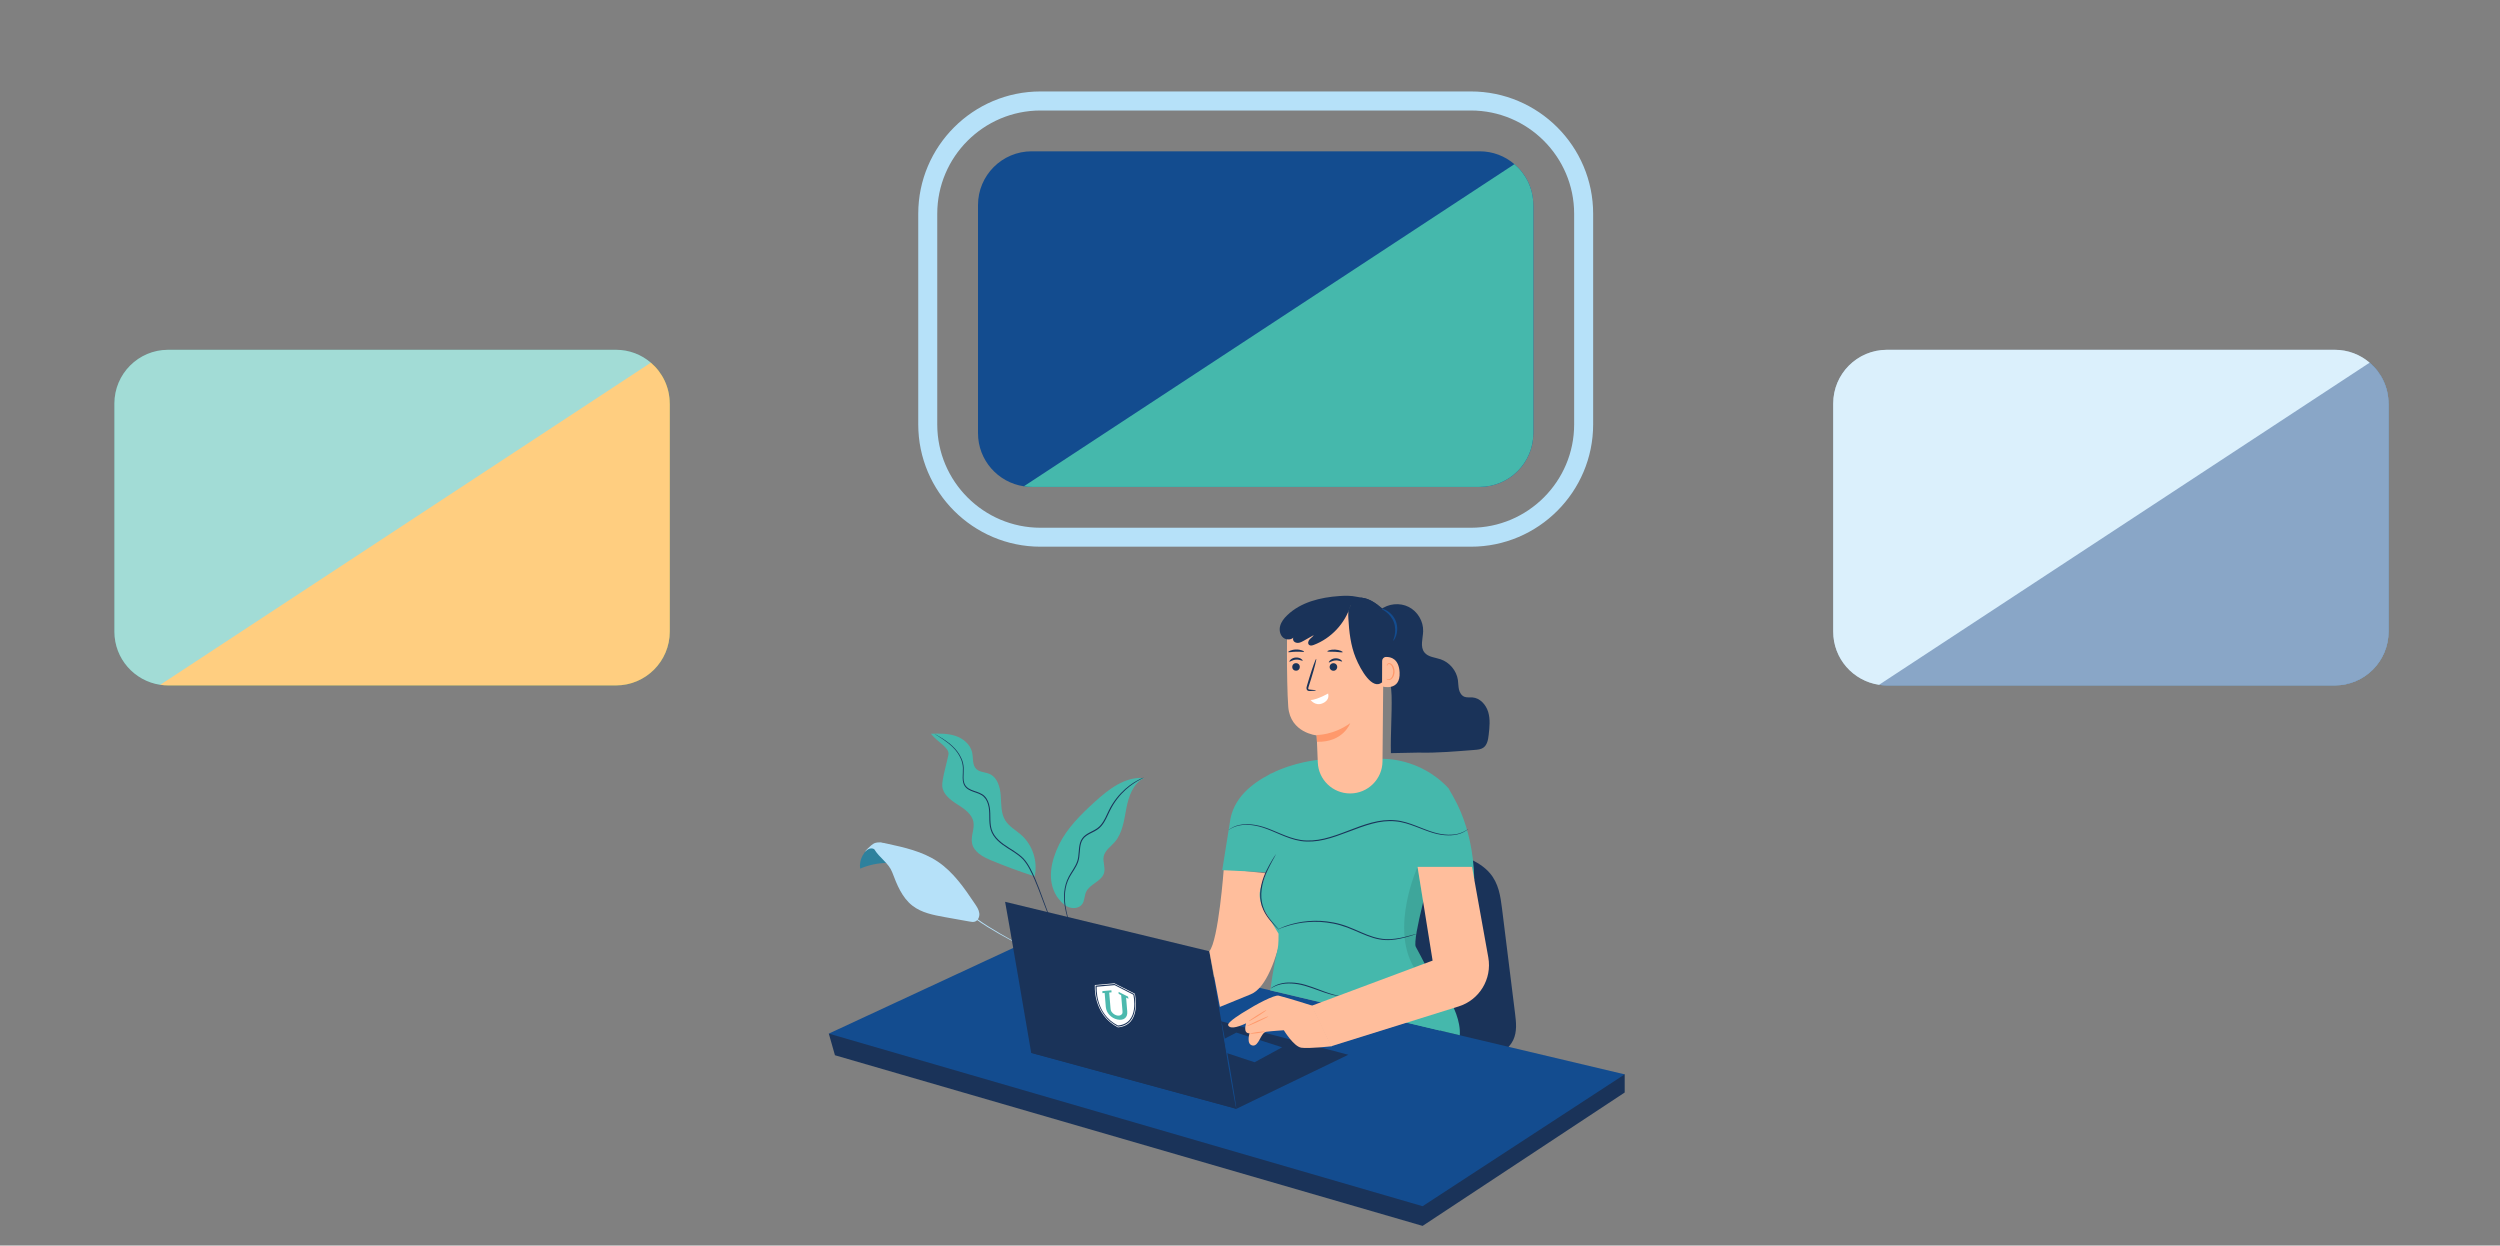 <?xml version="1.0" encoding="UTF-8"?>
<svg id="español" xmlns="http://www.w3.org/2000/svg" xmlns:xlink="http://www.w3.org/1999/xlink" viewBox="0 0 500 249.11">
  <rect x="0" y="0" width="500" height="249.11" fill="#808080" stroke="none"/>
  <defs>
    <style>
      .cls-1 {
        fill: #134c8f;
      }

      .cls-2, .cls-3 {
        fill: #fff;
      }

      .cls-3 {
        opacity: .5;
      }

      .cls-4 {
        fill: #4cb9ae;
      }

      .cls-5 {
        fill: #2e819d;
      }

      .cls-6 {
        fill: none;
      }

      .cls-7 {
        clip-path: url(#clippath-1);
      }

      .cls-8 {
        fill: #ff996c;
      }

      .cls-9 {
        fill: #1a3359;
      }

      .cls-10 {
        fill: #45b8ac;
      }

      .cls-11 {
        fill: #b6e1f9;
      }

      .cls-12 {
        clip-path: url(#clippath);
      }

      .cls-13 {
        fill: #ff9c00;
      }

      .cls-14 {
        opacity: .1;
      }

      .cls-15 {
        fill: #ffbe9c;
      }
    </style>
    <clipPath id="clippath">
      <rect class="cls-6" x="280.83" y="173.37" width="4.23" height="20.14"/>
    </clipPath>
    <clipPath id="clippath-1">
      <polygon class="cls-6" points="218.79 195.76 219.52 204.58 227.69 206.36 226.96 197.54 218.79 195.76"/>
    </clipPath>
  </defs>
  <g>
    <g>
      <path class="cls-10" d="M186.18,146.75c1.4,1.76,3.77,2.8,3.51,4.2-.23,1.24-1.34,5.01-1.24,6.27.13,1.64,1.64,2.78,3.03,3.66,1.39.88,2.93,1.92,3.21,3.54.24,1.4-.56,2.83-.28,4.23.35,1.77,2.2,2.75,3.87,3.44,2.84,1.18,5.73,2.24,8.65,3.19.66-2.98-.4-6.28-2.69-8.3-1.07-.95-2.41-1.66-3.17-2.87-.91-1.45-.8-3.28-.92-4.99-.12-1.71-.68-3.64-2.24-4.33-.87-.38-1.96-.33-2.65-.99-.84-.82-.59-2.2-.84-3.34-.36-1.6-1.8-2.78-3.36-3.29-1.56-.51-3.24-.47-4.88-.42"/>
      <path class="cls-10" d="M211.32,179.21c-1.95-3.16-1.13-6.95.49-10.29,1.63-3.33,4.34-5.99,7.08-8.49,2.79-2.55,6.12-5.16,9.88-4.81-2.16,1.09-3.05,3.68-3.5,6.05-.45,2.37-.75,4.94-2.34,6.76-.8.91-1.94,1.66-2.19,2.85-.22,1.08.37,2.21.08,3.28-.46,1.72-2.86,2.21-3.6,3.83-.36.78-.28,1.75-.79,2.45-.64.89-2,.96-2.98.47-.97-.5-1.65-1.42-2.29-2.3"/>
      <path class="cls-9" d="M212.04,188.12s-.42-.59-.98-1.75c-.57-1.17-1.26-2.91-2.06-5.08-.41-1.08-.84-2.27-1.34-3.54-.5-1.26-1.04-2.61-1.76-3.95-.35-.67-.78-1.33-1.3-1.92-.55-.57-1.21-1.05-1.9-1.5-.69-.45-1.43-.88-2.13-1.39-.7-.51-1.37-1.11-1.87-1.86-.51-.75-.74-1.65-.8-2.51-.07-.87-.01-1.72-.08-2.54-.07-.81-.26-1.62-.69-2.27-.22-.32-.49-.59-.82-.79-.32-.2-.68-.33-1.04-.46-.71-.25-1.47-.46-2.03-.99-.57-.54-.71-1.32-.71-2,0-.69.07-1.34.05-1.97-.02-.62-.16-1.21-.37-1.74-.43-1.06-1.1-1.88-1.76-2.52-.66-.63-1.31-1.09-1.84-1.46-.54-.36-.96-.63-1.25-.81-.13-.09-.24-.16-.33-.21-.07-.05-.11-.07-.11-.08,0,0,.04.02.12.06.09.05.2.11.34.19.29.17.73.42,1.27.77.54.36,1.2.81,1.87,1.44.67.63,1.36,1.46,1.82,2.55.22.54.38,1.15.4,1.79.03.64-.05,1.3-.04,1.97,0,.66.15,1.38.67,1.86.51.49,1.24.69,1.96.94.36.13.73.27,1.08.48.35.2.65.5.88.85.46.69.65,1.53.73,2.37.07.84.02,1.69.09,2.54.05.85.27,1.69.76,2.41.48.72,1.13,1.3,1.82,1.81.69.5,1.42.93,2.12,1.39.7.46,1.37.95,1.93,1.53.54.61.97,1.28,1.33,1.96.72,1.36,1.26,2.72,1.75,3.98.49,1.27.91,2.46,1.31,3.55.79,2.17,1.45,3.92,1.99,5.1.28.58.49,1.04.66,1.33.08.14.14.25.18.34.04.08.06.12.06.12"/>
      <path class="cls-9" d="M228.68,155.57s-.11.07-.33.18c-.22.11-.55.28-.95.52-.8.48-1.94,1.26-3.08,2.48-.57.61-1.14,1.34-1.66,2.17-.25.42-.5.86-.73,1.34-.23.47-.44.97-.7,1.47-.25.5-.55,1-.94,1.46-.38.46-.9.82-1.44,1.1-.54.29-1.1.53-1.6.89-.5.35-.87.86-1.04,1.46-.35,1.2-.16,2.51-.57,3.7-.41,1.18-1.18,2.1-1.7,3.06-.53.96-.81,1.99-.91,2.97-.1.98-.06,1.9.06,2.73.24,1.66.67,2.96.94,3.86.14.43.25.78.33,1.03.07.24.11.36.1.36,0,0-.02-.03-.04-.09-.03-.07-.06-.16-.1-.26-.09-.23-.21-.58-.37-1.02-.3-.89-.76-2.19-1.02-3.86-.12-.84-.18-1.77-.08-2.77.1-.99.37-2.05.91-3.05.53-.99,1.29-1.91,1.68-3.04.39-1.13.2-2.42.57-3.7.18-.64.6-1.21,1.12-1.58.52-.38,1.1-.62,1.62-.91.53-.28,1.01-.61,1.38-1.05.37-.43.66-.92.91-1.41.25-.49.47-.99.7-1.47.23-.48.48-.93.75-1.35.53-.84,1.12-1.57,1.7-2.18,1.17-1.22,2.33-1.99,3.15-2.45.41-.23.74-.39.97-.49.23-.1.35-.15.35-.14"/>
      <g>
        <path class="cls-5" d="M174.38,169.31c-1.61.77-2.62,2.65-2.35,4.42,1.69-.73,3.52-1.12,5.36-1.15"/>
        <path class="cls-11" d="M173.21,170.16c-.86.8.99-1.31,1.75-1.55.76-.24,1.57-.07,2.35.1,3.55.77,7.2,1.58,10.22,3.6,3.14,2.1,5.34,5.31,7.45,8.45.39.58.8,1.19.88,1.89.09.7-.26,1.5-.93,1.69-.33.09-.68.03-1.01-.03-1.66-.3-3.31-.6-4.97-.89-2.27-.41-4.63-.86-6.45-2.27-2.09-1.62-3.12-4.21-4.05-6.68-.72-1.89-2.56-2.88-3.59-4.62,0,0-.73-.54-1.64.31"/>
        <path class="cls-11" d="M204.6,189.29s-.12-.05-.34-.15c-.23-.12-.55-.28-.95-.48-.82-.43-2-1.05-3.44-1.86-1.43-.82-3.13-1.82-4.9-3.1-.89-.64-1.79-1.35-2.69-2.13-.89-.79-1.77-1.65-2.75-2.43-.49-.39-.99-.74-1.52-1.04-.53-.3-1.08-.53-1.64-.72-.56-.2-1.12-.38-1.64-.62-.53-.24-1.01-.55-1.43-.91-.85-.72-1.47-1.57-2.02-2.37-.55-.8-1.03-1.56-1.53-2.21-1-1.3-2.08-2.13-2.94-2.46-.85-.35-1.38-.31-1.38-.34,0,0,.13,0,.37,0,.24.03.6.08,1.04.25.88.32,2,1.14,3.03,2.45.52.65,1.01,1.41,1.56,2.2.56.79,1.18,1.62,2,2.32.41.34.88.64,1.39.87.51.23,1.06.41,1.63.61.56.19,1.13.43,1.67.73.54.3,1.05.67,1.55,1.06.99.79,1.87,1.66,2.75,2.44.89.78,1.78,1.49,2.66,2.13,1.76,1.28,3.44,2.3,4.86,3.13,1.42.83,2.6,1.47,3.4,1.92.39.22.7.39.93.52.21.12.32.19.32.19"/>
      </g>
    </g>
    <g>
      <path class="cls-9" d="M276.01,170.44c3.97-.34,8-.69,11.94-.21,3.94.47,7.86,1.89,9.99,4.36,1.8,2.08,2.15,4.64,2.46,7.09.87,7,1.74,14,2.61,21,.22,1.78.43,3.63-.36,5.32-1.74,3.7-8.16,5.45-13.27,4.29-5.11-1.16-8.81-4.55-10.64-8.23-1.82-3.68-2.06-7.66-2.27-11.57-.39-7.09-.78-14.18-1.16-21.27.17-.11.34-.22.52-.34"/>
      <polygon class="cls-9" points="165.76 206.72 166.99 211.05 284.52 245.18 324.94 218.5 324.94 214.87 165.76 206.72"/>
      <polygon class="cls-1" points="207.92 187.14 324.94 214.87 284.52 241.24 165.76 206.72 207.92 187.14"/>
      <polygon class="cls-9" points="269.66 210.95 247.28 221.76 206.24 210.57 226.39 199.57 269.66 210.95"/>
      <polygon class="cls-1" points="244.98 210.49 250.92 212.45 256.42 209.46 247.27 206.52 241.92 209.29 244.98 210.49"/>
      <path class="cls-9" d="M201.02,180.36c.19.75,5.22,30.22,5.22,30.22l41.03,11.19-5.41-31.52-40.85-9.89Z"/>
      <path class="cls-1" d="M244.29,204.36c.06-.01.78,3.88,1.6,8.68.82,4.81,1.44,8.71,1.38,8.72-.06.01-.78-3.88-1.6-8.68-.82-4.81-1.44-8.71-1.38-8.72"/>
      <path class="cls-1" d="M225.25,200.28c.5,1.29,0,2.68-1.11,3.11-1.11.43-2.41-.27-2.91-1.56-.5-1.29,0-2.68,1.1-3.11,1.11-.43,2.41.27,2.91,1.56"/>
      <path class="cls-15" d="M241.87,190.24c1.83-2.11,2.89-16.51,2.89-16.51l13.54,1.52s-1.95,21.07-8.13,23.6l-6.19,2.53"/>
      <path class="cls-10" d="M286.33,194.75s5.99,6.71,5.63,12.3l-10.63-2.52,4.1-9.78"/>
      <path class="cls-10" d="M294.86,175.97c-.26-11.75-4.9-17.5-5.1-18.25-5.89-6.4-13.52-5.95-13.52-5.95l-12.62.2s-4.81.44-9.34,2.72l-.31.09v.06c-3.56,1.86-7.4,4.77-8,9.66l-1.52,9.53,8.77.42c-.89,3.19-1.88,3.6-.85,6.75l3.34,5.54c0,4.42-.3,1.75-1.66,11.33l33.89,8.03c1.96-1.94.47-7.18-4.78-16.73-.78-1.43,3.28-15.81,3.28-15.81l7.58,2.66"/>
      <path class="cls-9" d="M255.2,170.83s-.1.22-.31.6c-.21.38-.52.92-.87,1.61-.7,1.36-1.66,3.32-1.76,5.67-.05,1.16.17,2.27.58,3.19.41.92.96,1.67,1.43,2.26.48.6.91,1.06,1.2,1.38.29.32.45.5.44.51-.01.01-.19-.15-.5-.45-.31-.3-.75-.75-1.25-1.34-.5-.59-1.07-1.34-1.5-2.28-.43-.94-.67-2.09-.62-3.28.04-1.2.33-2.31.68-3.27.36-.96.78-1.79,1.16-2.47.38-.68.71-1.21.94-1.58.23-.37.37-.56.38-.56"/>
      <path class="cls-9" d="M293.64,165.8s-.03.03-.1.09c-.07.05-.16.14-.3.23-.28.18-.71.44-1.32.64-1.21.41-3.13.49-5.32-.17-1.09-.32-2.24-.8-3.49-1.27-1.24-.46-2.59-.94-4.07-1.05-1.48-.15-3.05.05-4.61.47-1.57.41-3.14,1.02-4.76,1.63-1.61.61-3.21,1.2-4.8,1.57-1.59.37-3.2.49-4.7.27-1.5-.23-2.84-.77-4.07-1.28-1.23-.52-2.36-1.03-3.43-1.38-1.07-.35-2.08-.53-2.97-.58-.89-.04-1.66.06-2.27.23-1.22.35-1.74.87-1.76.83,0,0,.03-.03.1-.08.07-.05.17-.13.31-.23.28-.18.72-.42,1.33-.61.61-.18,1.39-.3,2.3-.27.9.04,1.93.21,3.01.55,1.09.34,2.22.85,3.45,1.36,1.23.51,2.56,1.03,4.03,1.25,1.47.21,3.05.09,4.62-.28,1.58-.37,3.16-.95,4.77-1.57s3.19-1.22,4.78-1.64c1.58-.41,3.18-.61,4.68-.46,1.51.12,2.88.62,4.12,1.09,1.24.48,2.39.96,3.47,1.29,2.16.67,4.05.62,5.25.24,1.21-.38,1.72-.91,1.74-.87"/>
      <path class="cls-9" d="M283.24,186.81s-.09.04-.27.1c-.2.07-.47.15-.8.26-.69.21-1.7.51-2.99.72-.64.1-1.36.16-2.13.12-.77-.03-1.59-.18-2.41-.43-1.66-.49-3.35-1.37-5.19-2.07-.92-.34-1.85-.61-2.76-.79-.91-.18-1.8-.28-2.65-.34-1.7-.08-3.25.06-4.51.31-1.27.25-2.27.56-2.95.81-.34.11-.6.23-.78.3-.18.07-.27.1-.28.09,0,0,.09-.05.26-.13.18-.08.43-.21.77-.34.67-.28,1.67-.62,2.95-.89,1.27-.27,2.83-.43,4.55-.36.86.05,1.76.15,2.68.33.92.18,1.86.45,2.79.8,1.86.71,3.53,1.59,5.17,2.08.82.24,1.61.4,2.37.44.75.04,1.46,0,2.1-.1,1.28-.18,2.29-.46,2.99-.65.33-.09.6-.16.81-.22.19-.05.28-.07.29-.06"/>
      <path class="cls-9" d="M267.87,199.22s-.2,0-.56-.06c-.36-.06-.88-.17-1.5-.36-1.26-.35-2.92-1.07-4.81-1.63-1.89-.55-3.72-.6-4.97-.27-1.26.31-1.89.87-1.91.82,0,0,.03-.04.11-.1.08-.06.18-.16.34-.25.31-.2.79-.44,1.42-.62,1.27-.38,3.15-.35,5.07.21,1.92.57,3.56,1.31,4.8,1.69.62.2,1.12.34,1.48.42.35.08.55.13.55.14"/>
      <g class="cls-14">
        <g class="cls-12">
          <path d="M283.51,173.37s-5.52,12.17-.71,20.13l2.26-.84-1.89-3.3s-.2-.65-.06-1.53c.28-1.73.82-4.56,1.53-7.42l-1.13-7.05Z"/>
        </g>
      </g>
      <path class="cls-9" d="M274.29,129.42c2.72,2.37,3.94,6.11,4.03,9.73.09,3.61-.23,7.71-.14,11.48l5.52-.11c3.65.11,7.79-.27,11.28-.54.58-.05,1.19-.1,1.67-.43.8-.55.98-1.63,1.09-2.6.17-1.52.34-3.09-.1-4.55-.44-1.46-1.64-2.81-3.17-2.92-.54-.04-1.1.07-1.6-.13-.59-.24-.94-.86-1.08-1.47-.14-.62-.12-1.26-.21-1.89-.28-1.87-1.67-3.52-3.45-4.13-1.13-.38-2.5-.44-3.24-1.37-.91-1.14-.31-2.78-.26-4.23.07-2-1.11-3.98-2.9-4.88-1.78-.9-4.08-.67-5.65.57"/>
      <path class="cls-15" d="M270.02,158.69h0c-3.46,0-6.32-2.73-6.46-6.19-.12-2.78-.22-5.42-.22-5.42,0,0-5.3-.49-5.69-5.74-.39-5.25-.22-17.37-.22-17.37,5.92-2.99,12.99-2.54,18.49,1.17l.82.55-.24,26.59c-.03,3.55-2.92,6.41-6.47,6.41"/>
      <path class="cls-9" d="M259.75,133.92c.29-.3.29-.79-.01-1.08-.3-.29-.79-.29-1.08.01-.29.3-.29.79.01,1.08.3.29.79.29,1.08-.01"/>
      <path class="cls-9" d="M257.88,132.32c.09.09.58-.34,1.3-.39.72-.06,1.27.29,1.35.2.04-.04-.06-.2-.3-.36-.24-.16-.63-.3-1.08-.27-.45.03-.82.23-1.03.43-.21.19-.28.36-.24.4"/>
      <path class="cls-9" d="M266.25,132.77c-.35.24-.43.72-.19,1.06.24.35.72.43,1.06.19.35-.24.43-.72.19-1.06-.24-.35-.72-.43-1.06-.19"/>
      <path class="cls-9" d="M265.77,132.48c.09.09.58-.34,1.3-.39.72-.06,1.27.29,1.35.2.04-.04-.06-.2-.3-.36-.24-.16-.63-.3-1.08-.27-.45.03-.82.23-1.03.43-.21.19-.28.36-.24.4"/>
      <path class="cls-9" d="M263.21,138.1c0-.06-.45-.12-1.19-.18-.19,0-.34-.04-.36-.14-.04-.11.02-.32.1-.55.16-.49.32-.99.48-1.51.66-2.14,1.11-3.91,1-3.94-.11-.03-.73,1.68-1.39,3.82-.16.52-.3,1.02-.45,1.51-.06.22-.17.49-.05.79.06.15.22.26.34.28.13.03.23.02.33.02.74-.02,1.19-.06,1.19-.12"/>
      <path class="cls-2" d="M265.61,138.75c.73-.5-2.01,1.23-3.48,1.25,0,0,.93,1.3,2.41.65,1.54-.67,1.08-1.9,1.08-1.9"/>
      <path class="cls-8" d="M263.32,147s3.34.07,6.73-2.37c0,0-1.39,3.88-6.66,3.73l-.07-1.36Z"/>
      <path class="cls-9" d="M276.37,136.5c-1.9,1.53-4.2-2.43-5.22-4.91-1.02-2.49-1.33-5.23-1.48-7.94-.05-.89-.06-1.86.46-2.56.54-.74.73.12,1.38-.52,1.12-1.11.06-1.11,1.17-.98,1.92.23,6.09,3.55,6.44,5.56.35,2.01.07,4.07-.22,6.09-.13.92-.26,1.85-.39,2.77-.09.65-.19,1.33-.55,1.87-.35.54-1.04.89-1.6.62"/>
      <path class="cls-15" d="M276.43,132.18c0-.42.33-.78.76-.79.98-.03,2.58.36,2.73,3.07.22,3.86-3.5,2.9-3.51,2.79-.01-.09.01-3.56.02-5.06"/>
      <path class="cls-8" d="M277.26,135.73s.07.04.19.09c.11.04.31.07.5-.02.4-.17.71-.84.69-1.54,0-.35-.1-.68-.24-.95-.13-.28-.33-.46-.54-.49-.21-.04-.35.1-.39.21-.05.11-.02.19-.04.19-.01.01-.09-.06-.06-.22.01-.08.05-.17.14-.25.09-.08.22-.13.37-.12.3,0,.58.26.74.56.17.3.28.67.29,1.06.02.78-.34,1.53-.89,1.72-.27.09-.5.02-.62-.07-.13-.09-.15-.17-.14-.18"/>
      <path class="cls-9" d="M270.1,121.13c-1.08,3.56-3.88,6.55-7.36,7.86-.3.11-.66.2-.91,0-.32-.25-.2-.78.07-1.09s.65-.53.85-.88c-.66.37-1.31.74-1.97,1.11-.32.18-.65.37-1.02.43-.36.06-.78-.03-1.01-.32-.23-.29-.19-.79.13-.96-.44.73-1.58.8-2.24.25-.65-.55-.83-1.52-.61-2.34.22-.82.77-1.52,1.38-2.11,2.72-2.65,6.67-3.61,10.46-3.87,1.17-.08,2.35-.1,3.5.15,1.14.26,2.91.16,4.97,2.42"/>
      <path class="cls-9" d="M260.81,130.34c-.04.12-.73-.03-1.58,0-.85.01-1.54.19-1.58.07-.05-.1.63-.5,1.57-.51.94-.02,1.64.34,1.59.45"/>
      <path class="cls-9" d="M268.53,130.43c-.04.12-.71-.03-1.53-.07-.82-.05-1.5.03-1.53-.09-.03-.11.65-.4,1.55-.35.9.04,1.55.4,1.51.5"/>
      <path class="cls-1" d="M278.64,128.16c-.06-.04.15-.42.29-1.08.15-.65.2-1.62-.14-2.58-.35-.96-1-1.67-1.53-2.08-.54-.42-.94-.58-.92-.65.01-.05.47.01,1.09.39.62.37,1.39,1.11,1.77,2.18.38,1.07.27,2.13.02,2.81-.24.69-.55,1.03-.59,1"/>
      <path class="cls-15" d="M283.51,173.37l3.01,18.75-24.24,9.05,3.92,8.09,25.52-7.97c4.17-1.3,6.71-5.5,5.94-9.8l-3.26-18.12h-10.89Z"/>
      <path class="cls-15" d="M262.42,201.12s-4.51-1.44-6.68-1.99c-.84-.21-4.45,1.69-6.95,3.27,0,0-3.44,2.04-3.16,2.66.31.69,1.57.55,3.59-.4,0,0-.7,2.05.68,2,0,0-.69,2.21.61,2.44s1.6-2.59,2.75-2.75c1.14-.15,3.51-.3,3.51-.3,0,0,1.97,3.26,3.49,3.49,1.53.23,6.07-.29,6.07-.29l-3.92-8.14Z"/>
      <path class="cls-8" d="M253.29,202.02c.03.05-.73.59-1.71,1.21-.98.62-1.8,1.08-1.83,1.02-.03-.05.73-.59,1.71-1.21.98-.62,1.8-1.08,1.83-1.02"/>
      <path class="cls-8" d="M253.67,203.27c.03.06-.91.54-2.08,1.08-1.17.54-2.15.94-2.17.88-.03-.06.91-.54,2.08-1.08,1.17-.54,2.15-.94,2.17-.88"/>
      <path class="cls-8" d="M252.97,206.32c0,.06-.64.2-1.45.31-.81.11-1.47.15-1.48.09,0-.06.64-.2,1.45-.31.81-.11,1.47-.15,1.48-.09"/>
    </g>
    <g>
      <g class="cls-7">
        <path class="cls-2" d="M222.91,197.03c-.26.02-3.57.32-3.57.32,0,0-.42,5.38,4.24,7.75,4.43-.39,3.09-6.16,3.09-6.16,0,0-3.48-1.77-3.75-1.91h0Z"/>
        <path class="cls-2" d="M219.11,197.13c-.01.25-.06,1.58.4,3.15.3,1.01.74,1.93,1.32,2.72.72.98,1.65,1.76,2.77,2.33,1.06-.1,1.9-.5,2.47-1.19.47-.56.77-1.31.91-2.23.21-1.43-.06-2.83-.12-3.09l-3.97-2.02-3.78.33h0ZM223.6,205.47s-.01,0-.02,0c-1.16-.59-2.12-1.4-2.86-2.41-.59-.81-1.05-1.74-1.35-2.78-.51-1.76-.4-3.22-.4-3.24,0-.03.02-.04.04-.04l3.84-.34s.03,0,.04,0l4.04,2.05s.05.04.05.07c0,.02.36,1.58.13,3.18-.14.94-.45,1.71-.93,2.28-.6.72-1.46,1.13-2.56,1.23,0,0-.01,0-.02,0h0Z"/>
      </g>
      <path class="cls-4" d="M225.61,199.33l-1.9-.96.03.41.49.25.26,3.09c.04.48.02.63-.25.84-.16.13-.42.21-.84.14-.42-.11-.7-.31-.9-.52-.31-.33-.36-.5-.4-.98l-.26-3.09.47-.04-.03-.41-1.8.16c-.01.37,0,.41,0,.41l.45-.04.23,2.79c.05.6.29,1.14.73,1.61.44.47.97.78,1.59.91.62.13,1.12.05,1.49-.24.37-.3.53-.75.48-1.35l-.23-2.79.47.24s0-.04-.08-.43h0Z"/>
    </g>
  </g>
  <g>
    <g>
      <path class="cls-1" d="M306.67,41.01v45.62c0,5.93-4.81,10.75-10.75,10.75h-89.56c-.54,0-1.07-.04-1.59-.12-5.19-.77-9.17-5.23-9.17-10.63v-45.62c0-5.94,4.81-10.75,10.75-10.75h89.56c2.67,0,5.11.97,6.98,2.58,2.31,1.97,3.77,4.9,3.77,8.17Z"/>
      <path class="cls-10" d="M306.67,41.01v45.62c0,5.93-4.81,10.75-10.75,10.75h-89.56c-.54,0-1.07-.04-1.59-.12l98.12-64.43c2.31,1.97,3.77,4.9,3.77,8.17Z"/>
    </g>
    <path class="cls-11" d="M294.17,22.1c11.39,0,20.66,9.27,20.66,20.66v42.13c0,11.39-9.27,20.66-20.66,20.66h-86.06c-11.39,0-20.66-9.27-20.66-20.66v-42.13c0-11.39,9.27-20.66,20.66-20.66h86.06M294.17,18.29h-86.06c-13.49,0-24.46,10.97-24.46,24.46v42.13c0,13.49,10.97,24.46,24.46,24.46h86.06c13.49,0,24.46-10.97,24.46-24.46v-42.13c0-13.49-10.97-24.46-24.46-24.46h0Z"/>
  </g>
  <g>
    <g>
      <path class="cls-10" d="M133.95,80.71v45.62c0,5.93-4.81,10.75-10.75,10.75H33.64c-.54,0-1.07-.04-1.59-.12-5.19-.77-9.17-5.23-9.17-10.63v-45.62c0-5.94,4.81-10.75,10.75-10.75h89.56c2.67,0,5.11.97,6.98,2.58,2.31,1.97,3.77,4.9,3.77,8.17Z"/>
      <path class="cls-13" d="M133.95,80.71v45.62c0,5.93-4.81,10.75-10.75,10.75H33.64c-.54,0-1.07-.04-1.59-.12l98.12-64.43c2.31,1.97,3.77,4.9,3.77,8.17Z"/>
    </g>
    <path class="cls-3" d="M133.95,80.71v45.62c0,5.93-4.81,10.75-10.75,10.75H33.64c-.54,0-1.07-.04-1.59-.12-5.19-.77-9.17-5.23-9.17-10.63v-45.62c0-5.94,4.81-10.75,10.75-10.75h89.56c2.67,0,5.11.97,6.98,2.58,2.31,1.97,3.77,4.9,3.77,8.17Z"/>
  </g>
  <g>
    <path class="cls-11" d="M477.71,80.71v45.62c0,5.93-4.81,10.75-10.75,10.75h-89.56c-.54,0-1.07-.04-1.59-.12-5.19-.77-9.17-5.23-9.17-10.63v-45.62c0-5.94,4.81-10.75,10.75-10.75h89.56c2.67,0,5.11.97,6.98,2.58,2.31,1.97,3.77,4.9,3.77,8.17Z"/>
    <path class="cls-1" d="M477.71,80.71v45.62c0,5.93-4.81,10.75-10.75,10.75h-89.56c-.54,0-1.07-.04-1.59-.12l98.12-64.43c2.31,1.97,3.77,4.9,3.77,8.17Z"/>
    <path class="cls-3" d="M477.71,80.71v45.62c0,5.93-4.81,10.75-10.75,10.75h-89.56c-.54,0-1.07-.04-1.59-.12-5.19-.77-9.17-5.23-9.17-10.63v-45.62c0-5.94,4.81-10.75,10.75-10.75h89.56c2.67,0,5.11.97,6.98,2.58,2.31,1.97,3.77,4.9,3.77,8.17Z"/>
  </g>
</svg>